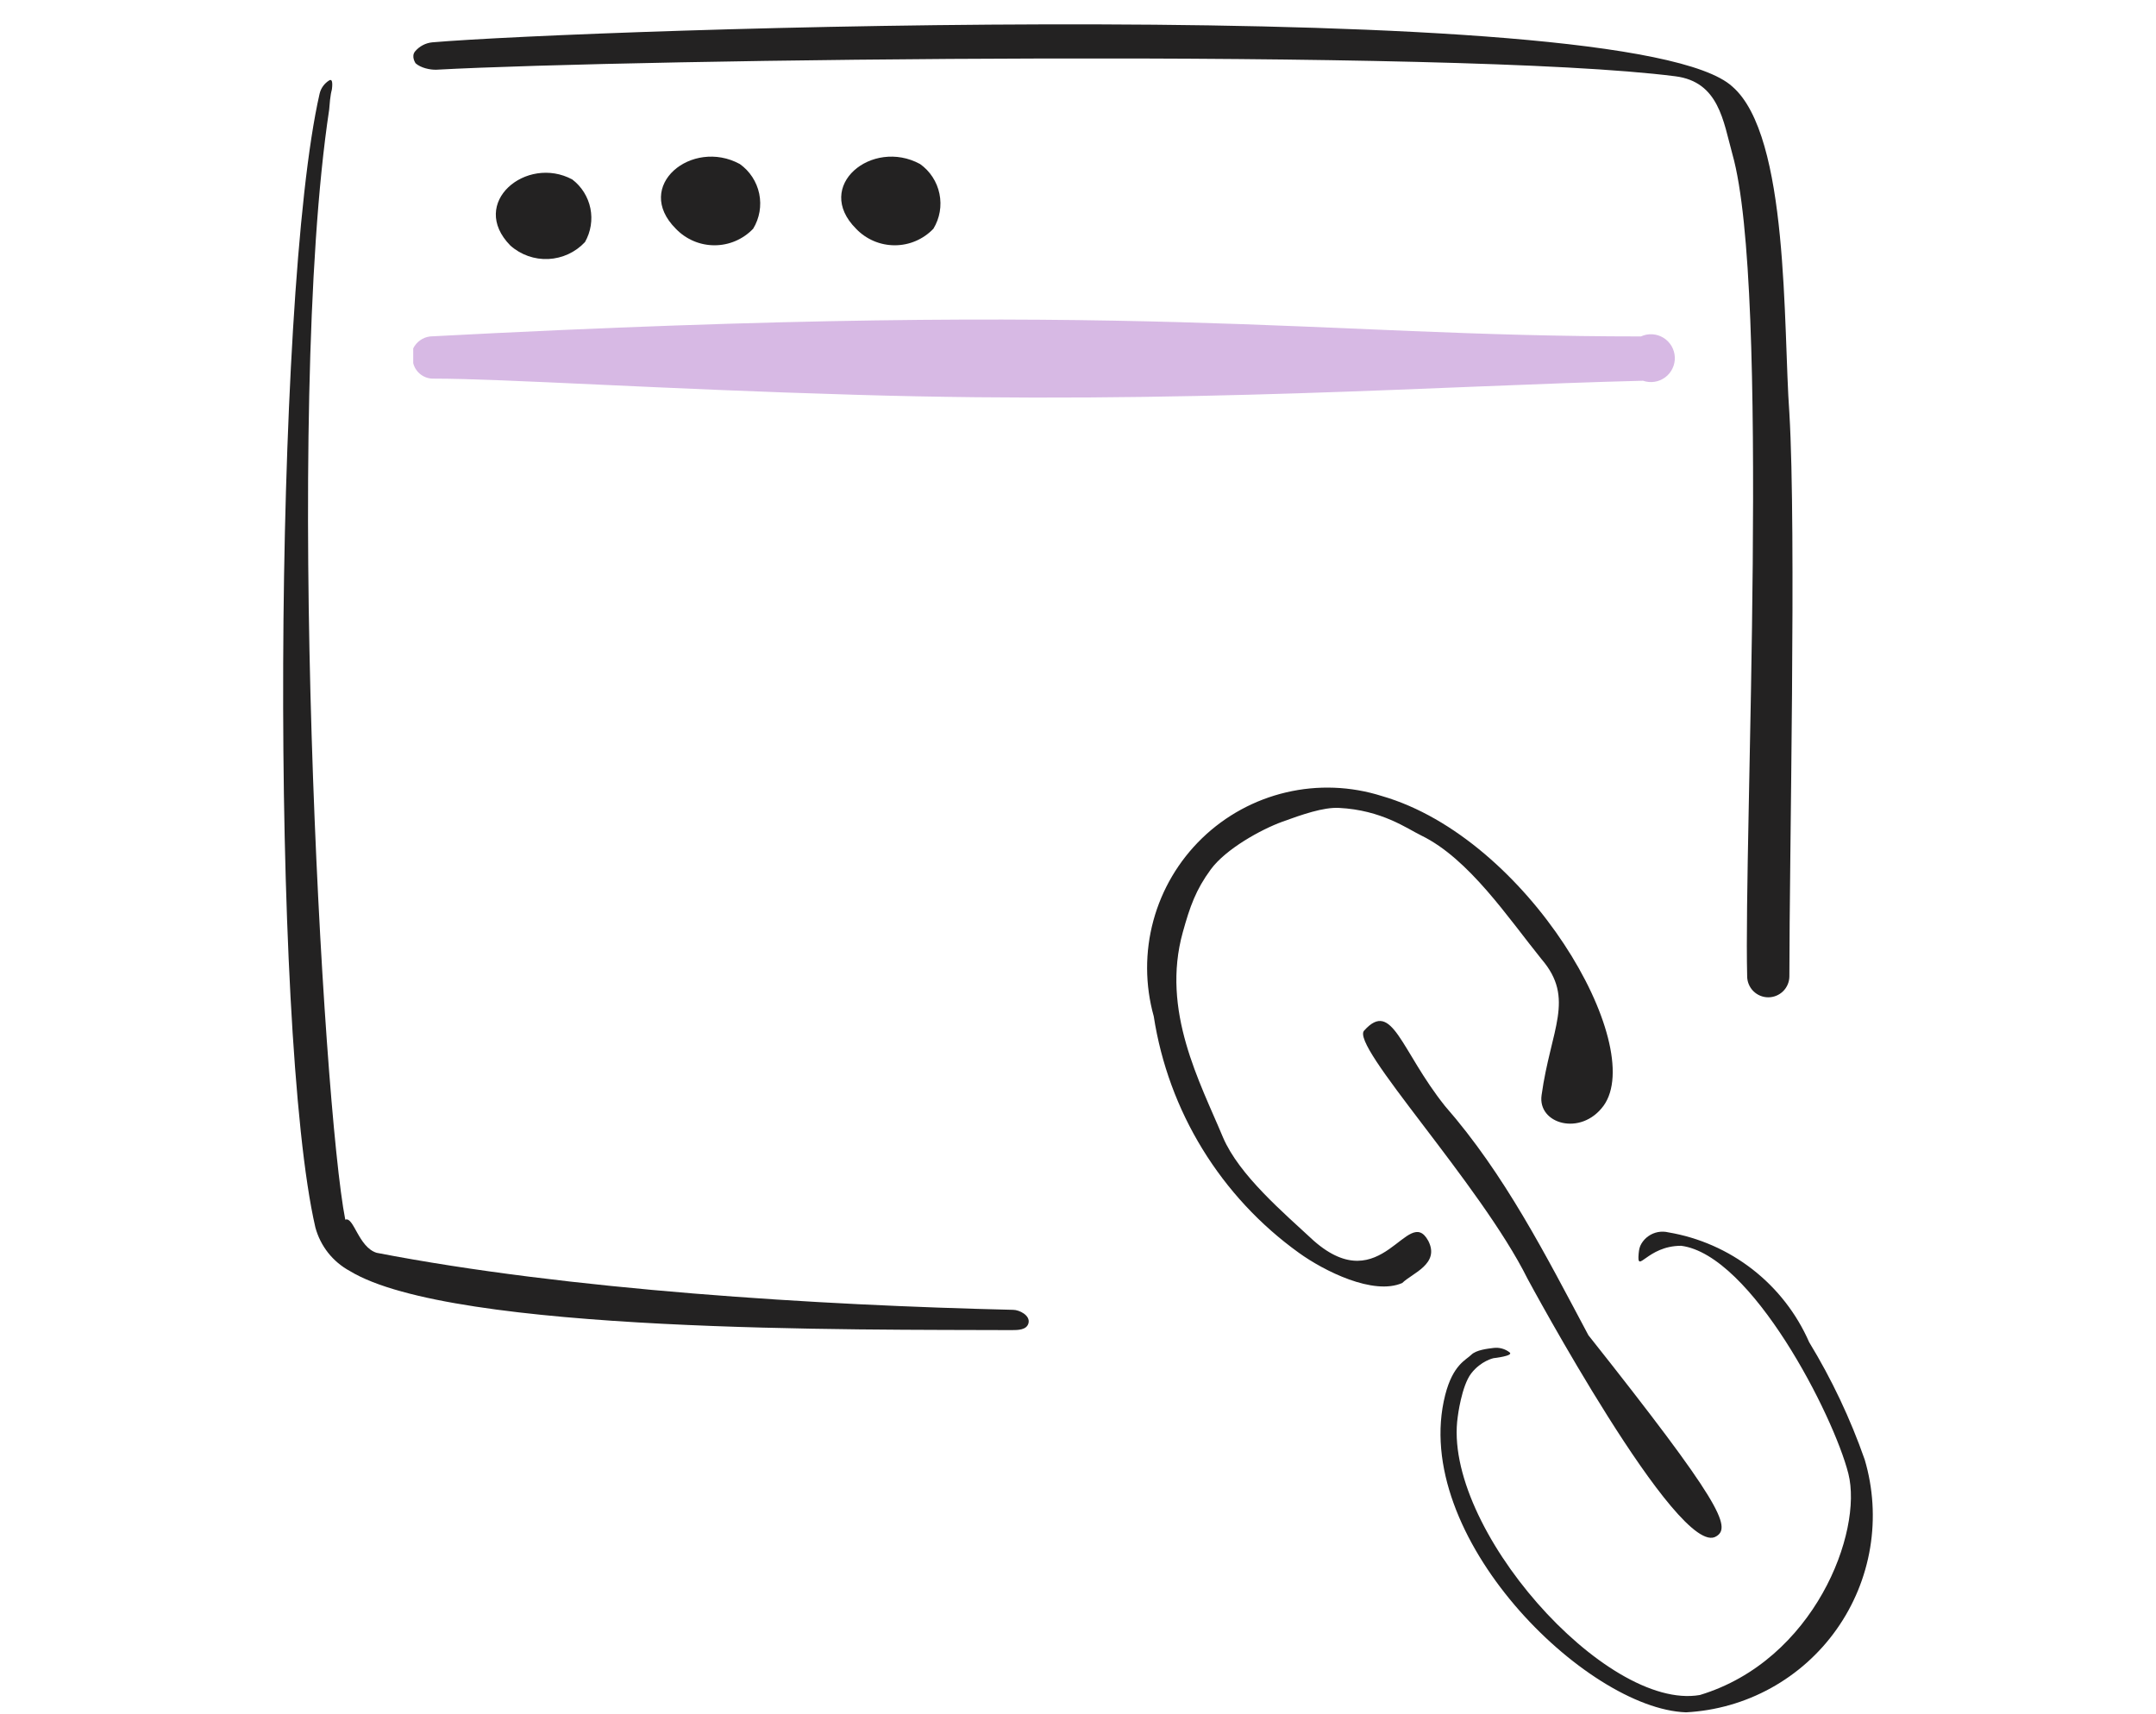 <svg width="83" height="66" viewBox="0 0 83 66" fill="none" xmlns="http://www.w3.org/2000/svg">
<g clip-path="url(#clip0_8657_7505)">
<path fill-rule="evenodd" clip-rule="evenodd" d="M63.171 12.955C50.353 12.955 44.2 11.492 16.561 12.955C16.422 12.971 16.29 13.022 16.176 13.102C16.062 13.183 15.97 13.29 15.908 13.415V13.984C15.951 14.158 16.053 14.312 16.196 14.42C16.339 14.529 16.514 14.585 16.694 14.58C19.402 14.58 25.474 14.986 32.955 15.203C45.611 15.582 55.501 14.851 63.253 14.661C63.395 14.71 63.547 14.725 63.696 14.701C63.845 14.679 63.986 14.619 64.107 14.529C64.228 14.439 64.324 14.321 64.388 14.184C64.453 14.048 64.483 13.898 64.475 13.748C64.468 13.597 64.424 13.451 64.347 13.321C64.27 13.192 64.163 13.083 64.034 13.005C63.905 12.926 63.759 12.881 63.609 12.872C63.459 12.863 63.308 12.892 63.171 12.955Z" fill="#D7B9E4"/>
<path fill-rule="evenodd" clip-rule="evenodd" d="M12.672 4.222C12.716 3.607 12.772 3.469 12.772 3.469C12.772 3.469 12.857 2.983 12.672 3.097C12.487 3.212 12.354 3.395 12.304 3.607C10.516 11.439 10.408 39.758 12.141 47.265C12.237 47.621 12.404 47.953 12.632 48.242C12.86 48.53 13.145 48.769 13.469 48.944C17.425 51.355 33.117 51.192 38.943 51.219C39.187 51.219 39.527 51.217 39.594 50.95C39.669 50.653 39.244 50.438 39 50.438C31.493 50.262 21.872 49.67 14.5 48.242C13.796 48.025 13.617 46.832 13.292 46.967C12.426 42.577 10.912 15.903 12.672 4.222ZM16.807 2.684C24.233 2.278 56.071 1.854 64.5 2.938C66.175 3.153 66.341 4.665 66.693 5.938C68.158 11.116 67.126 32.226 67.261 37.591C67.261 37.807 67.347 38.013 67.499 38.166C67.652 38.318 67.858 38.404 68.074 38.404C68.289 38.404 68.496 38.318 68.648 38.166C68.801 38.013 68.886 37.807 68.886 37.591C68.886 32.984 69.157 20.464 68.886 15.911C68.643 12.58 68.886 5.235 66.693 3.336C62.766 -0.293 22.33 1.142 16.643 1.63C16.386 1.655 16.149 1.779 15.982 1.976C15.815 2.173 16 2.438 16 2.438C16.192 2.61 16.549 2.695 16.807 2.684Z" fill="#232222"/>
<path fill-rule="evenodd" clip-rule="evenodd" d="M19.649 9.457C20.051 9.814 20.576 9.999 21.112 9.974C21.648 9.948 22.154 9.714 22.52 9.322C22.744 8.929 22.818 8.468 22.729 8.025C22.639 7.582 22.392 7.186 22.032 6.911C20.272 5.963 18.024 7.805 19.649 9.457ZM26.016 8.807C26.209 9.009 26.44 9.169 26.696 9.279C26.952 9.389 27.227 9.445 27.506 9.445C27.784 9.445 28.06 9.389 28.316 9.279C28.572 9.169 28.803 9.009 28.995 8.807C29.24 8.404 29.323 7.923 29.228 7.46C29.132 6.998 28.865 6.589 28.481 6.316C26.639 5.314 24.364 7.155 26.016 8.807ZM32.955 8.807C33.147 9.009 33.378 9.169 33.634 9.279C33.891 9.389 34.166 9.445 34.445 9.445C34.723 9.445 34.999 9.389 35.255 9.279C35.511 9.169 35.742 9.009 35.934 8.807C36.179 8.404 36.262 7.923 36.166 7.46C36.071 6.998 35.804 6.589 35.42 6.316C33.578 5.314 31.303 7.155 32.955 8.807ZM66.07 59.161C66.666 58.809 66.241 57.84 61.149 51.416C59.497 48.316 57.938 45.234 55.627 42.589C53.92 40.449 53.606 38.483 52.523 39.677C51.924 40.218 56.989 45.584 58.806 49.241C58.806 49.241 64.634 60.081 66.07 59.161Z" fill="#232222"/>
<path fill-rule="evenodd" clip-rule="evenodd" d="M71.787 56.209C71.234 54.629 70.517 53.112 69.647 51.683C69.166 50.584 68.418 49.622 67.472 48.884C66.526 48.146 65.411 47.655 64.228 47.455C64.097 47.423 63.962 47.42 63.829 47.444C63.697 47.469 63.572 47.521 63.462 47.598C63.351 47.675 63.259 47.774 63.19 47.89C63.121 48.005 63.098 48.115 63.084 48.267C63.009 49.105 63.394 47.972 64.72 47.972C67.428 48.324 70.588 54.498 71.157 56.746C71.725 58.994 69.849 63.936 65.441 65.27C61.811 65.903 55.497 58.78 56.12 54.549C56.12 54.549 56.264 53.368 56.639 52.885C57.014 52.401 57.495 52.3 57.495 52.3C57.495 52.3 58.291 52.212 58.115 52.076C57.939 51.939 57.716 51.878 57.495 51.906C57.274 51.934 56.83 51.98 56.639 52.17C56.437 52.371 55.935 52.55 55.637 53.714C54.256 59.136 61.056 65.802 64.905 65.937C66.05 65.877 67.167 65.559 68.172 65.005C69.176 64.451 70.042 63.678 70.704 62.741C71.367 61.805 71.808 60.731 71.996 59.599C72.183 58.468 72.112 57.309 71.787 56.209ZM50.578 47.78C49.416 46.7 47.709 45.26 47.084 43.802C46.199 41.678 44.691 38.927 45.535 35.896C45.812 34.901 46.034 34.268 46.611 33.48C47.189 32.692 48.544 31.941 49.37 31.641C50.121 31.368 50.943 31.08 51.543 31.11C53.197 31.192 54.174 31.911 54.715 32.173C56.553 33.067 58.064 35.35 59.347 36.938C60.648 38.457 59.7 39.623 59.347 42.171C59.185 43.282 60.864 43.769 61.734 42.578C63.413 40.248 58.836 32.281 53.197 30.653C52.004 30.275 50.732 30.226 49.514 30.512C48.296 30.797 47.178 31.407 46.278 32.276C45.378 33.146 44.73 34.242 44.402 35.45C44.075 36.657 44.08 37.931 44.416 39.135C44.696 40.948 45.334 42.687 46.293 44.25C47.252 45.813 48.512 47.17 50.001 48.241C50.976 48.945 52.872 49.893 53.982 49.405C54.361 49.026 55.445 48.674 54.984 47.78C54.199 46.345 53.205 50.083 50.578 47.78Z" fill="#232222"/>
</g>
<defs>
<clipPath id="clip0_8657_7505">
<rect width="83" height="65" fill="white" transform="translate(0 0.938)"/>
</clipPath>
</defs>
</svg>
